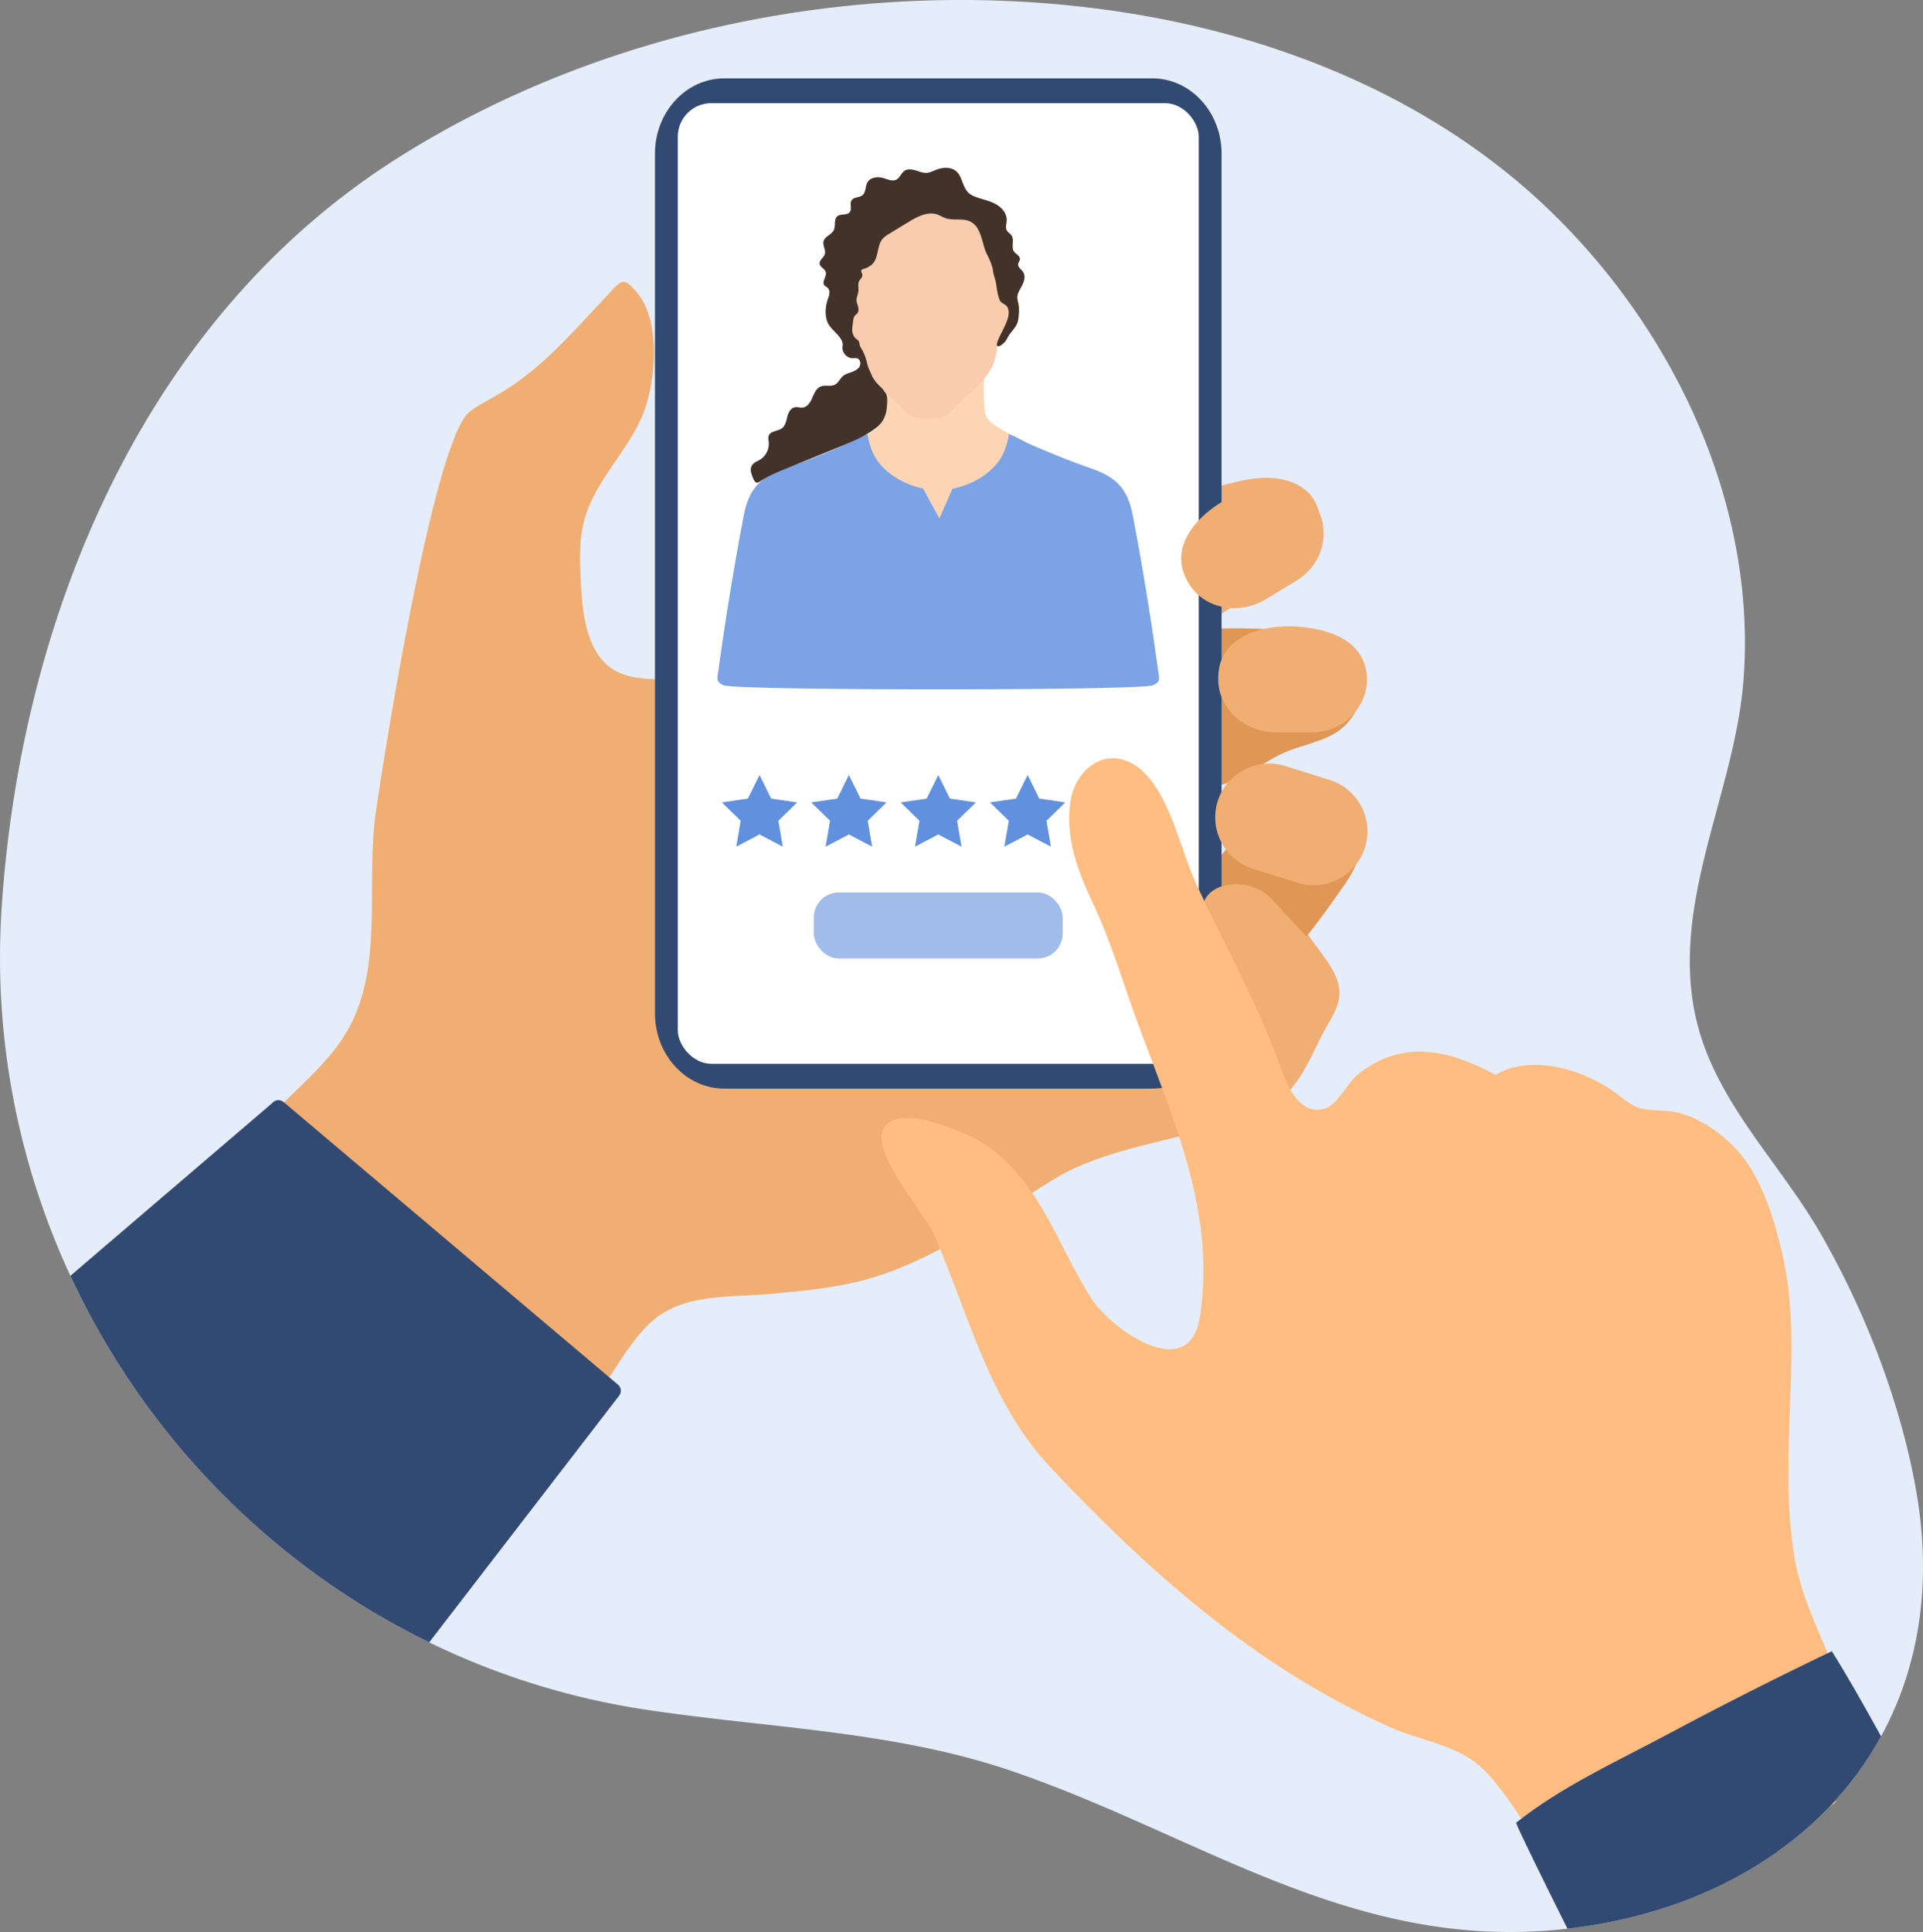 <?xml version="1.0"?>
<svg xmlns="http://www.w3.org/2000/svg" id="Layer_1" data-name="Layer 1" viewBox="0 0 4496.41 4516.2" width="4496.41" height="4516.2" x="0" y="0"><rect x="0" y="0" width="4496.41" height="4516.2" fill="#808080" stroke="none"/><defs><style>.cls-1{fill:#e5edfa;}.cls-2{fill:#f1ae73;}.cls-3{fill:#e09655;}.cls-4{fill:#324a72;}.cls-5{fill:#fff;}.cls-6{fill:#6190de;}.cls-7{fill:#ffbd82;}.cls-8{fill:#a0bceb;}.cls-9{fill:#fdd5b4;}.cls-10{fill:#7ba3e5;}.cls-11{fill:#facdaa;}.cls-12{fill:#faccaf;}.cls-13{fill:#43322a;}</style></defs><title>shutterstock_1579263595 [Converted]</title><path class="cls-1" d="M1449.17,4161.47C708.78,3905.06,200.31,3171.74,256,2358.29,302.6,1676.37,591.48,984.1,1182.47,610.8c485.37-306.59,1096.33-424,1662.88-345C3220,318.1,3590.07,463,3867.22,726.15c294.79,279.94,491.59,689.49,461.61,1101.61-19.08,262.33-168,514.72-114.22,781.8,40.57,201.3,196.49,345.5,295.15,517.69,104.67,182.66,187.32,395.85,223.16,603.41,97.28,563.41-280.6,963.92-828.73,1021.09-492.21,51.33-848.44-220.86-1289.27-370.82-274.19-93.27-570.41-99.71-854.67-142.76A1751.18,1751.18,0,0,1,1449.17,4161.47Z" transform="translate(-251.8 -241.9)"/><path class="cls-2" d="M1766.07,3339.94c75-75.56,184.66-64.4,283.31-73.11,74.66-6.59,149.77-13.26,222.2-32.56,166.12-44.26,303-150.46,447.82-237.79,117.72-71,278.35-87.52,410.14-131.21,35.37-11.73,71.17-23.65,102.47-43.87,64.81-41.87,87.69-121.89,125.3-186.15,12.11-20.68,24.53-42.32,26.22-66.23,2.61-37-20.62-70.26-42.76-100-32.5-43.68-74.86-111.6-132.06-131.9-77.29-27.42-126.41,47.65-205.22,48.39-4.45-90.05,23.34-176.05,27.47-265.84q6.95-151,14.08-301.93c7.34-157.6,100.43-152.39,211.59-218.26,90.27-53.49,126.32-204-2.15-236-45.07-11.21-92.42-.56-137.34,11.22-329.39,86.39-638.87,233.8-954.48,361.67-125.47,50.84-256.79,99.46-392,92.49-27.36-1.41-55.34-5.35-79.29-18.66-64.62-35.9-76.43-122.19-80.79-196-3.18-53.68-6.24-108.57,8.49-160.29,24.74-86.87,95.8-152.72,132.65-235.19,33.34-74.61,47.9-224.21-10.53-293.13-34.84-41.08-35.94-28.64-78.31,16.29-81.32,86.24-149.18,167-254.32,226.72-19.89,11.31-40.44,21.7-58.57,35.67-84.63,65.19-203.35,821.91-219.42,935.49-24.37,172.17,19.94,361.4-66.9,512.05-30.25,52.47-74.27,95.41-117.72,137.62C819.49,2912.3,692.5,3035.63,552.17,3142.85c-9.61,7.35-19.39,14.87-29.28,22.46,139.47,192.06,319.17,354,527.65,472.26q122.94,63.73,250.22,115.32,10.89,3.95,21.85,7.76,52,18,105.71,32.64,103.53-131.79,203.73-266.17C1675.6,3468.67,1715.3,3391.13,1766.07,3339.94Z" transform="translate(-251.8 -241.9)"/><path class="cls-3" d="M3221.53,2521c65.39-56.56,115.79-128.07,165.5-198.81,15.9-22.63,32.07-45.79,39.91-72.31s6-57.51-11.5-78.89c-24.22-29.52-67.92-31.42-106.1-30.9l-75.06,1c-14,.19-28.47.47-41.32,6.08-15.71,6.86-27,20.77-37.69,34.19l-132.18,166.12c-31.89,40.08-64.3,81.08-81.83,129.2s-17.87,105.49,11.86,147.19C3039,2744.33,3156.31,2577.38,3221.53,2521Z" transform="translate(-251.8 -241.9)"/><path class="cls-3" d="M3059.11,1712.32c-56.51,1.52-119.12,6.63-143.53,63.75-37.91,88.69,24.59,166.39,69,239,18.95,31,47.58,59.41,83.6,64.32,17.53,2.39,35.41-1,52.17-6.66,48.11-16.25,86.86-50.28,132.77-70.88,39.34-17.65,84.93-24.08,121.8-47,38.27-23.77,63-68,63.15-113C3438.65,1694.07,3154.38,1709.75,3059.11,1712.32Z" transform="translate(-251.8 -241.9)"/><path class="cls-3" d="M2945.53,2423a185.22,185.22,0,0,0-22.07-1.61c-14.45-.19-29.06,1.33-42.81,6.66-65.77,25.53-158.55,170.06-86.27,240.75,11.83,11.57,26.24,18.54,40.49,25.09,55.25,25.41,124.64,76.65,186.21,61.78,60.75-14.67,90.41-102.36,116.67-161.53,1.43-3.22,2.89-6.59,2.93-10.24.05-4-1.61-7.67-3.3-11.1C3099.72,2496.45,3018.58,2432.72,2945.53,2423Z" transform="translate(-251.8 -241.9)"/><path class="cls-4" d="M2946.26,2786.61c89.25,0,161.85-78.88,161.85-175.83V600.91c0-96.95-72.6-175.83-161.85-175.83H1945.11c-89.24,0-161.85,78.88-161.85,175.83V2610.78c0,96.95,72.61,175.83,161.85,175.83Z" transform="translate(-251.8 -241.9)"/><rect class="cls-5" x="1836.67" y="483.1" width="1218.04" height="2245.49" rx="78.3" transform="translate(4639.58 2969.79) rotate(180)"/><path class="cls-2" d="M3181.5,2272.79l104.24,32.65c66.09,20.7,137.1-16.44,157.8-82.53h0c20.7-66.09-16.43-137.1-82.52-157.8l-104.25-32.65c-66.09-20.7-137.1,16.43-157.8,82.52h0C3078.27,2181.08,3115.41,2252.09,3181.5,2272.79Z" transform="translate(-251.8 -241.9)"/><path class="cls-2" d="M3091.06,2484.49c27.68,69,128.65,222.44,214.06,143.26l23.82-22.09c41.19-38.19,43.64-103.13,5.45-144.31l-112.1-120.91c-39.9-43-144.93-47.34-159.2,21.49C3056.39,2394.29,3075.7,2446.24,3091.06,2484.49Z" transform="translate(-251.8 -241.9)"/><path class="cls-2" d="M3235,1953.85h82.33c135.57,0,184.43-175.49,56.61-227.91-98.24-40.29-273.71-25.71-273.71,100.53v2.92C3100.21,1897.84,3160.86,1953.85,3235,1953.85Z" transform="translate(-251.8 -241.9)"/><path class="cls-2" d="M3211.59,1642.75l70.39-42.69c115.92-70.3,66.69-245.69-69.78-224.23-104.89,16.49-247.37,120-181.91,227.89l1.52,2.49C3067.3,1664.75,3148.21,1681.19,3211.59,1642.75Z" transform="translate(-251.8 -241.9)"/><polygon class="cls-6" points="1775.94 1811.67 1803.16 1866.81 1864.01 1875.65 1819.98 1918.58 1830.37 1979.19 1775.94 1950.57 1721.51 1979.19 1731.91 1918.58 1687.87 1875.65 1748.73 1866.81 1775.94 1811.67"/><polygon class="cls-6" points="1984.92 1811.67 2012.13 1866.81 2072.98 1875.65 2028.95 1918.58 2039.35 1979.19 1984.92 1950.57 1930.49 1979.19 1940.88 1918.58 1896.85 1875.65 1957.7 1866.81 1984.92 1811.67"/><polygon class="cls-6" points="2193.89 1811.67 2221.11 1866.81 2281.96 1875.65 2237.92 1918.58 2248.32 1979.19 2193.89 1950.57 2139.46 1979.19 2149.86 1918.58 2105.82 1875.65 2166.68 1866.81 2193.89 1811.67"/><polygon class="cls-6" points="2402.86 1811.67 2430.08 1866.81 2490.93 1875.65 2446.9 1918.58 2457.29 1979.19 2402.86 1950.57 2348.43 1979.19 2358.83 1918.58 2314.8 1875.65 2375.65 1866.81 2402.86 1811.67"/><polygon class="cls-6" points="2611.84 1811.67 2639.05 1866.81 2699.91 1875.65 2655.87 1918.58 2666.27 1979.19 2611.84 1950.57 2557.41 1979.19 2567.8 1918.58 2523.77 1875.65 2584.62 1866.81 2611.84 1811.67"/><path class="cls-7" d="M4543.29,4455.61c10.33-60.44,19.27-112.69,23.6-137.85,10.93-63.51-9.14-134.16-34.15-194-34.92-83.56-71.75-158.57-86.25-248.76-13.13-81.73-14.2-166.75-12.47-249.93,3.15-151.54,19.59-305.54-15-453.19-16.68-71.26-39.18-146.35-79.37-208.07-36.4-55.92-116.6-120.64-190.76-125-63.37-3.74-68.25-2.51-115.4-39.21-68.14-53-196.77-97.42-284.77-45.29-104.53-56-216.13-87-323,.1-22.1,18-46.88,69.09-73.91,78.17-66.8,22.42-95.52-67.55-111.42-110.86-53-144.47-129.81-278.68-193-416.91-37.65-82.33-66-234.23-150-279-69.39-37-131.09,20.75-142,85.92C2741,2198,2771.87,2278.54,2807.53,2354c32.43,68.59,56.48,140.66,80.83,212.44,82.31,242.63,211.93,485.85,169,753.9-25.75,160.86-210,25-252.82-41.71-81.15-126.45-122.88-283.74-259.73-367.64-37.87-23.22-188.28-88.83-224.84-34.6v0c-37.73,56,92.81,198.74,115.32,250.48,82.92,190.56,129,392.87,273.73,546.32,229,242.71,478.6,465.85,791.75,605.62,86.31,38.52,168.9,40.29,233.75,113.93,54.82,62.25,96.87,139.12,145.73,207.59q30.81,3.8,62.67,5.9C4172.94,4621.27,4382.3,4567.52,4543.29,4455.61Z" transform="translate(-251.8 -241.9)"/><path class="cls-4" d="M1696.46,3478.36l-782-660.73a18.7,18.7,0,0,0-26.2,2.87L416.37,3224.16c172,370.8,468.39,676.38,839,856.86l444-576.47A18.68,18.68,0,0,0,1696.46,3478.36Z" transform="translate(-251.8 -241.9)"/><path class="cls-4" d="M4650.21,4300.78c-39.45-71.66-84.06-150.11-115.24-199q-194.51,93-384.73,194.63c-122.16,65.25-245.13,120.64-353.6,206.28,4.56,13.84,62.54,132.43,120.26,247.7C4247.2,4712.52,4514.19,4549.3,4650.21,4300.78Z" transform="translate(-251.8 -241.9)"/><rect class="cls-8" x="1902.9" y="2086.19" width="581.97" height="154.35" rx="58.43"/><path class="cls-9" d="M2324,1157.77c.27-21.48,4.85-43.77,18.18-60.62,6.55-8.29,15-14.94,23.94-20.53a128.22,128.22,0,0,1,68.27-19.62c26-.08,52-3.75,77.53,3.94,15.82,4.76,31.42,14.45,37.41,29.85,3.84,9.87,3.29,20.83,2.93,31.42a674.69,674.69,0,0,0,1.32,70.82c.58,8.26,1.4,16.77,5.26,24.09,4.64,8.81,13.11,14.86,21.47,20.27a409,409,0,0,0,53.39,29.17c8.57,3.89,17.87,8,22.54,16.16,2.27,4,3.2,8.53,3.91,13,3.24,20.75,3.31,43.32-3.29,63.37a380.85,380.85,0,0,1-57.19,109.45c-11,14.63-23.21,28.6-38.13,39.2-38.48,27.34-90.86,28.66-135.81,14.27s-84.05-42.58-121.49-71.34c-16-12.3-32.29-25.23-42.33-42.76-8.83-15.42-12.2-33.32-14.48-50.94-5-38.68-1.63-78.66,34.68-100.21,15.67-9.29,30.39-20.51,37.34-38.06C2327.05,1199.45,2323.7,1177.94,2324,1157.77Z" transform="translate(-251.8 -241.9)"/><path class="cls-10" d="M2959.3,1806.28q-5.1-37-10.52-74-21.12-143-48.18-284.89c-12.44-65.2-40.49-90.46-96.57-110.15q-50-17.54-99-37.9-24.89-10.27-49.54-21.17c-15.22-6.72-28.84-15.77-44.6-21.55-1.64,14.83-7.14,32.57-13.38,45.91-13.38,28.56-40.46,50.36-66.81,64a205.34,205.34,0,0,1-52,18l-30.35,69.43-38.29-70a204.87,204.87,0,0,1-49.41-17.42c-26.36-13.67-53.44-35.47-66.81-64-6.25-13.34-11.74-31.08-13.39-45.91-15.75,5.78-29.37,14.83-44.6,21.55q-24.66,10.88-49.53,21.17-49,20.28-99,37.9c-56.09,19.69-84.13,45-96.57,110.15q-27.06,141.84-48.18,284.89-5.46,37-10.52,74c-3,21.73-7.64,28.56,11.56,37.5,27.24,12.7,976.85,12.7,1004.1,0C2966.93,1834.84,2962.29,1828,2959.3,1806.28Z" transform="translate(-251.8 -241.9)"/><path class="cls-11" d="M2618.53,921.31c-.29-9.09-.93-19-7.14-25.71-6.74-7.23-17.71-8.1-27.59-8.49a10,10,0,0,0-4.33.46c-1.8.77-3,2.5-4,4.18-10.72,17.93-13.29,39.53-13.55,60.42s-4.08,46.41-.16,66.73c2.63,13.64,14.9,23.68,29.42,21.7,18.44-2.5,23.11-36.24,25.42-51.84C2619.92,966.46,2619.27,943.77,2618.53,921.31Z" transform="translate(-251.8 -241.9)"/><path class="cls-11" d="M2277,916.53c-2.59-8.73-5.72-18.2-13.41-23.07-8.35-5.29-19.18-3.36-28.84-1.25a10.07,10.07,0,0,0-4.08,1.55c-1.55,1.19-2.25,3.17-2.79,5-5.84,20.06-2.86,41.62,2.17,61.89s7.78,45.93,16.71,64.6c6,12.53,20.4,19.14,33.95,13.56,17.21-7.08,13.2-40.91,11.49-56.59C2289.71,959.85,2283.34,938.07,2277,916.53Z" transform="translate(-251.8 -241.9)"/><path class="cls-12" d="M2549.8,771c-4.63-11.16-10.1-22.56-19.67-29.93-6.9-5.29-15.37-8.05-23.71-10.5a525.3,525.3,0,0,0-51.17-12.29,190.71,190.71,0,0,0-66.8,0,524.41,524.41,0,0,0-51.16,12.29c-8.35,2.45-16.82,5.21-23.71,10.5-9.58,7.37-15,18.77-19.68,29.93-34.92,84.1-41.74,177.6-34.88,268.4,1.27,16.7,3,33.57,8.72,49.32,15.56,43,56.87,70,88.52,103,9.59,10,19.23,21.23,32.6,24.86,18,4.9,46.93,5.19,66,0,13.37-3.63,23-14.87,32.61-24.86,31.64-33,73-60,88.51-103,5.7-15.75,7.46-32.62,8.72-49.32C2591.54,948.6,2584.73,855.1,2549.8,771Z" transform="translate(-251.8 -241.9)"/><path class="cls-13" d="M2026.19,1368.83a8.52,8.52,0,0,1-5,1.31c-5.9-.65-10-14.15-11.68-18.83-2.8-7.94-4-17,2.82-24.49,4.31-4.72,10.69-6.87,16.19-10.13a43.86,43.86,0,0,0,20.86-40.37c-.46-5.64-2-11.57.29-16.75,4.77-10.85,20.89-9.44,30.4-16.5,8-6,10-16.81,12.51-26.47s7.45-20.42,17.19-22.55c6.27-1.36,12.78,1.36,19.14.53,11.15-1.44,17.93-12.78,22.37-23.1s9.3-22,19.75-26.15,23,.93,32.93-4.21c8.19-4.24,11.82-14,18.81-20,5.72-4.93,13.26-7,20.38-9.56s14.46-6,18.33-12.52,2.26-16.63-4.81-19.27c-3.69-1.37-7.77-.47-11.71-.52-13.7-.18-25.42-14.38-23-27.87,3.91-21.8-28.57-36.93-35.9-57.84-6.49-18.54-3.69-39.45,3-56.73,2.93-7.55,3.63-17.36-2.55-22.6-2.23-1.9-5.15-3-7-5.21-7.12-8.4,6.41-21,3-31.51-2.46-7.64-13.07-10.94-14.19-18.89-1.21-8.51,9.22-14,11.95-22.15,3.27-9.78-5.34-20.37-2.82-30.37,3-11.71,18.81-15.4,24-26.29,4.93-10.26-.52-25,8.22-32.29,8-6.69,22.55-1.48,29-9.73,5.94-7.64-.83-20.05,4.68-28,5.23-7.54,17.29-5.59,24.59-11.13,9-6.88,6.74-21.3,12.6-31,7.2-12,24.38-13.24,37.75-9.18,9.83,3,20.7,8,29.74,3.11,8.06-4.35,10.86-14.88,18.37-20.12s17.94-3.87,26.78-1.12,17.79,6.64,27,5.56c6.06-.71,11.63-3.53,17.28-5.85,11.68-4.81,24.72-7.6,37-4.5,27.65,7,24.21,37.56,40.19,55.27,5.93,6.57,14.44,10.15,22.84,12.95,14.75,4.92,30.27,8.14,43.75,15.89s25,21.49,24.49,37c-.26,8.35-3.73,17.46.66,24.56,2.43,3.93,6.79,6.24,9.66,9.85,10.25,13-3.47,31.25,10.1,42.48,4.92,4.07,11.21,8.68,10.41,15-.48,3.82-3.59,6.91-4.1,10.73-1,7.32,7.27,12,11.44,18.12,5.1,7.46,3.91,17.63.47,26s-8.85,15.82-12,24.28c-4.32,11.55.41,18.85,1.72,29.78,1.17,9.76,0,23.5-1.72,33.2-2.5,13.77-12.55,22.6-20.24,33.47-3.86,5.46-6.26,12-10.65,17.08-3.1,3.59-12.94,12.27-17.3,9.8-6.18-3.5,10.7-33.3,11.93-36,7.05-15.77,19.63-36.81,11.8-54.18-3.79-8.4-15.33-8.85-18.87-18.11-4.36-11.45-6.19-23.53-7.74-35.62-1.46-11.37-6.21-20.84-7.68-32.19-1.94-15-9.68-29.88-16.49-43.5-10.08-25.71-11.75-59.46-36.56-71.58-17.37-8.49-38.73-1.6-57.08-7.7-7.08-2.35-13.43-6.57-20.52-8.91-22.75-7.52-46.72,5.41-67.2,17.88l-44.19,26.9c-5.88,3.57-11.86,7.24-16.26,12.53-13.85,16.68-8.38,44.68-24.43,59.26a48.91,48.91,0,0,1-17.05,9.93c-4.31,1.42-9.38,1.4-8,7.83.47,2.19,1.92,4.08,2.33,6.28.54,3-.89,5.92-2.66,8.35s-3.91,4.63-5.17,7.36c-2.61,5.68-1.4,12.64-1.22,18.66.31,11.13-6.8,19.91-3.9,30.8,1.22,4.58,3.1,9,3.72,13.69s-.27,9.94-3.77,13.13c-1,.92-2.21,1.63-3.22,2.56-4.91,4.54-5.33,13.49-6.08,19.73-1,8.39-3,16.8.45,24.87,1.34,3.16,2.72,6.4,5.11,8.87,2.65,2.75,6.46,4.46,8.32,7.81,2,3.59,1.73,8.07,3.32,11.83,1.84,4.32,4.93,8.22,7,12.5a139.48,139.48,0,0,1,9.56,28.34c2.26,9.65,7.33,19.56,11.36,28.58,4.69,10.48,15.13,21.41,23.68,29.14,2.67,2.41,3.78,6.07,6.34,8.59,7.32,7.19,5.22,24.88,4.5,34.29-.93,12.37-4.25,24.55-11.3,34.88-4.54,6.67-10.78,12-17.28,16.78-29.72,21.8-63.65,34.4-97.55,48.19l-110.35,44.87c-20.67,8.41-41.52,16.91-59.93,29.52C2028.06,1367.67,2027.14,1368.3,2026.19,1368.83Z" transform="translate(-251.8 -241.9)"/></svg>
